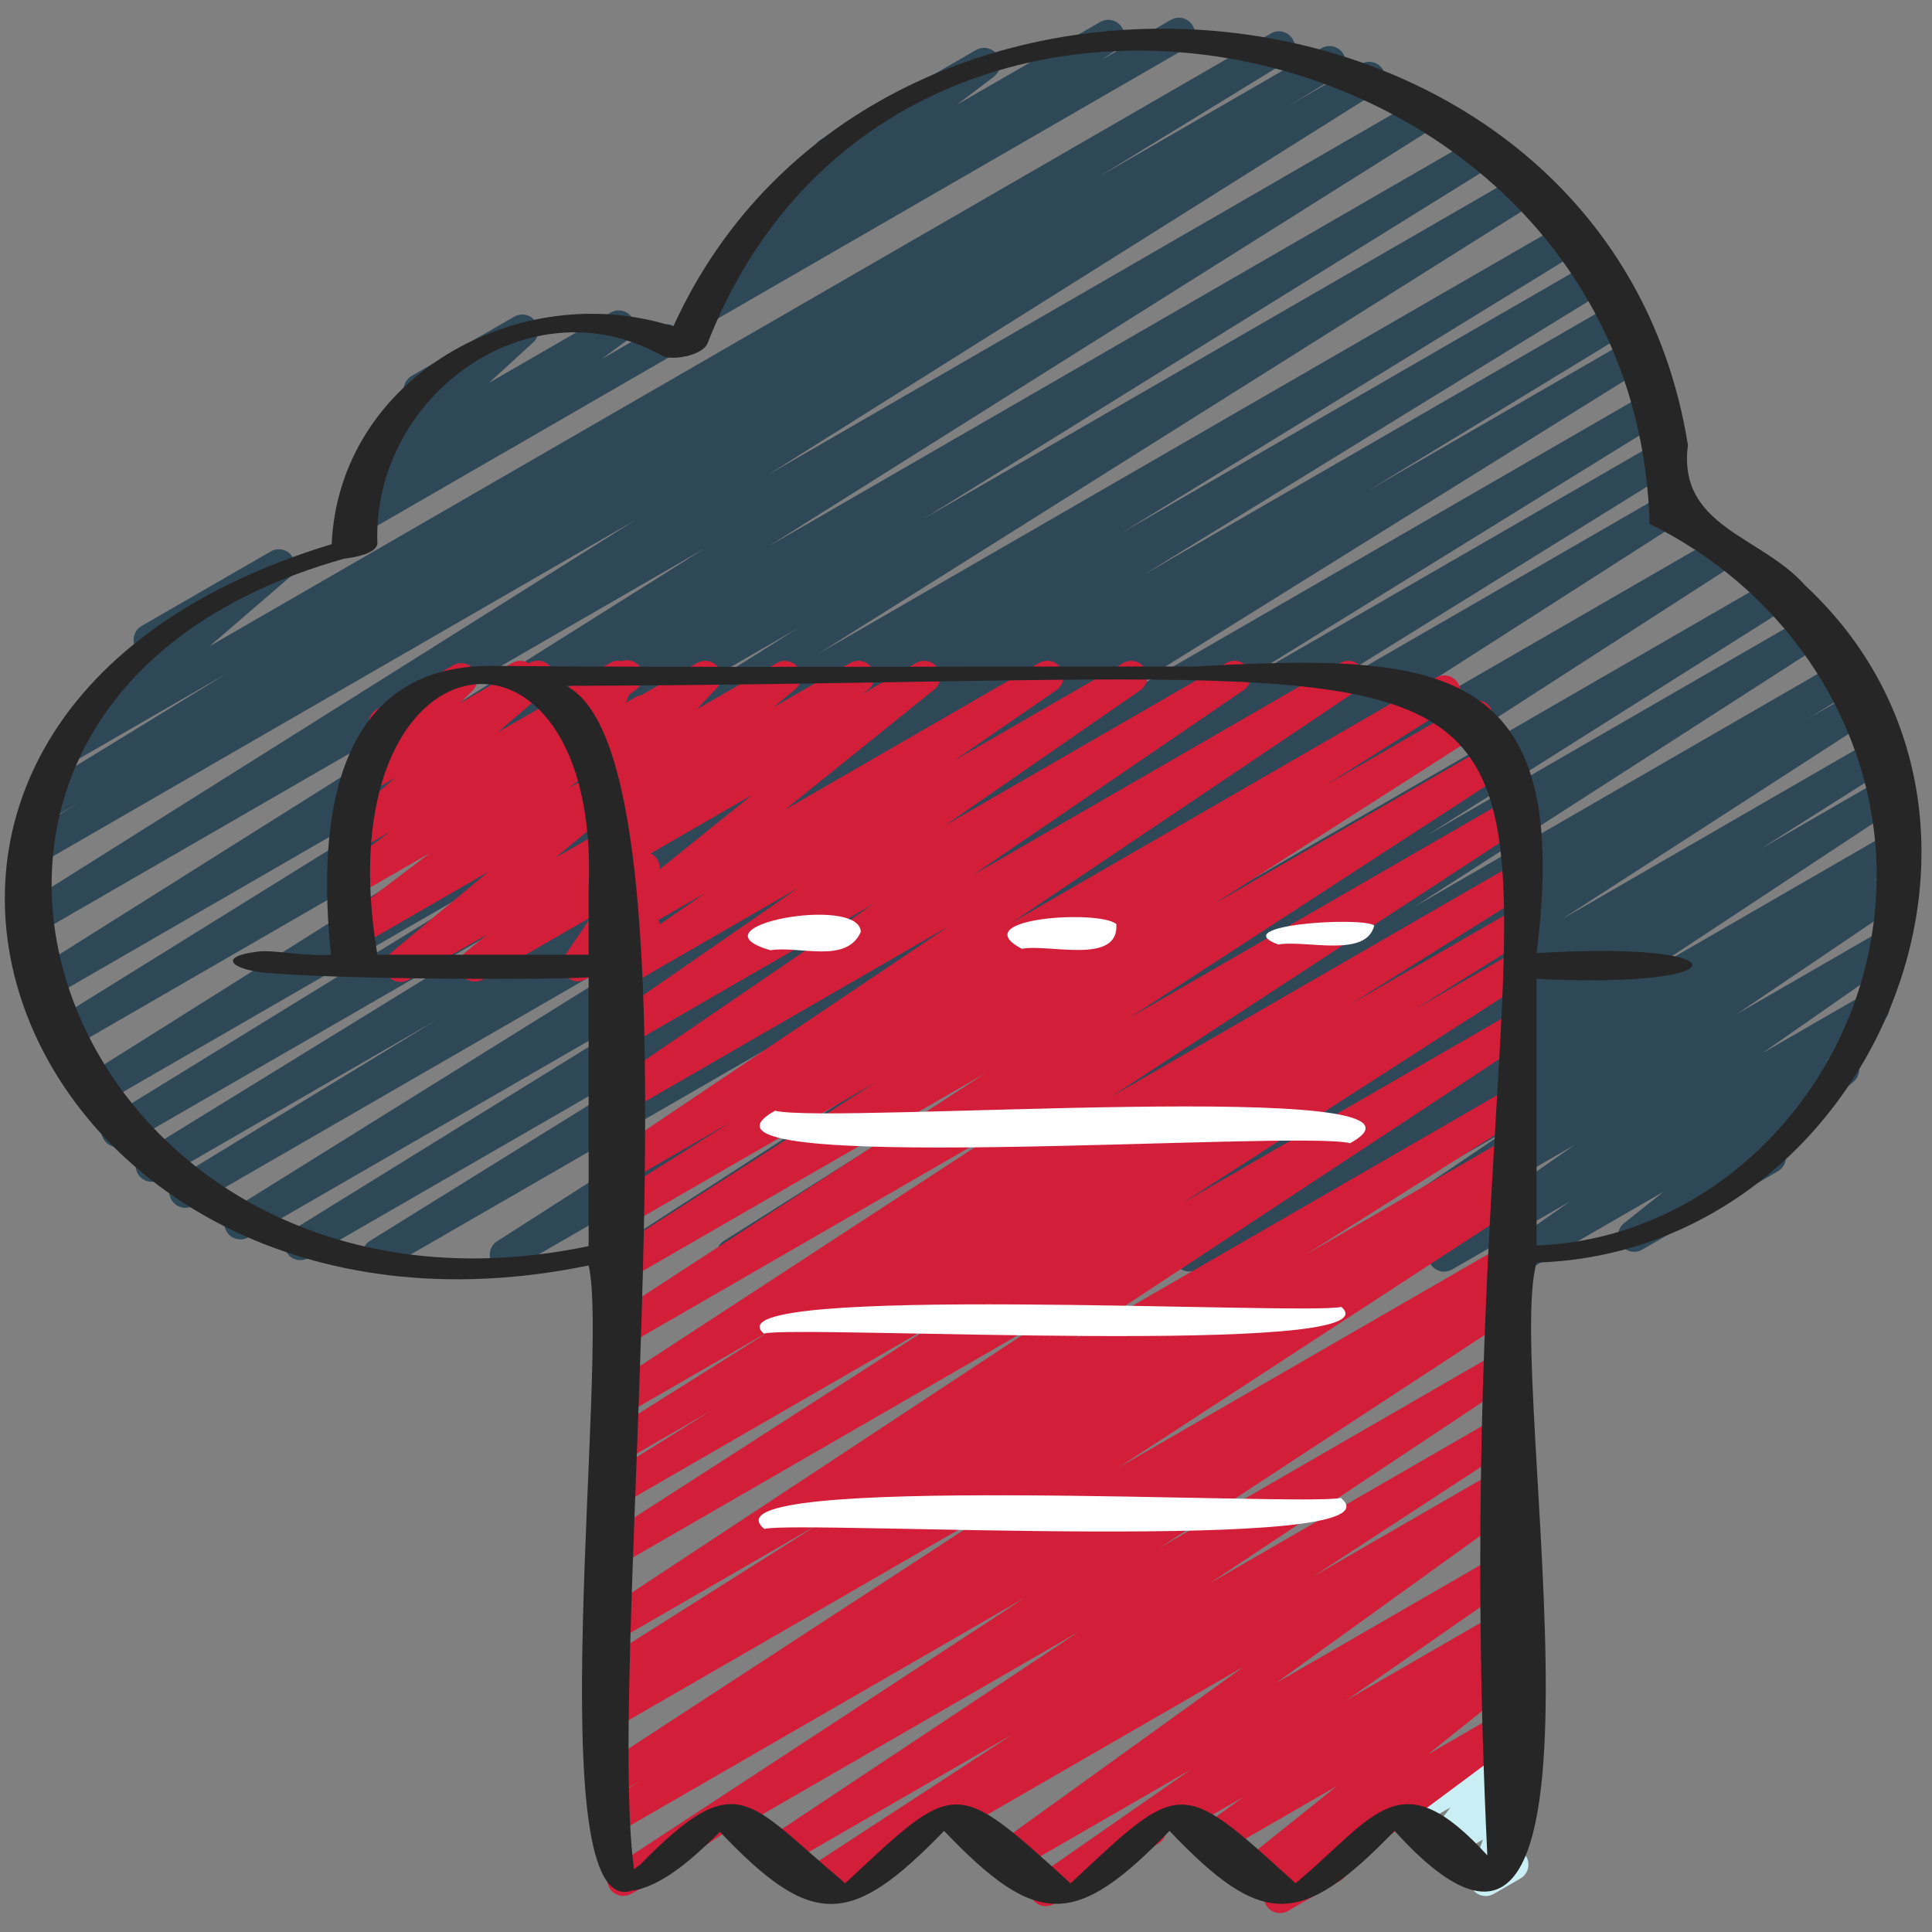 <svg width="300" height="300" viewBox="0 0 300 300" fill="none" xmlns="http://www.w3.org/2000/svg">
<rect x="0" y="0" width="300" height="300" fill="#808080" stroke="none"/>
<path d="M141.46 197.35C140.915 197.355 140.382 197.18 139.945 196.853C139.508 196.526 139.19 196.065 139.04 195.54C138.89 195.015 138.917 194.455 139.116 193.947C139.314 193.439 139.674 193.009 140.14 192.725L147.325 188.275L132.195 197.01C131.631 197.312 130.973 197.386 130.356 197.218C129.739 197.05 129.209 196.652 128.876 196.105C128.543 195.559 128.431 194.906 128.564 194.281C128.697 193.655 129.064 193.104 129.59 192.74L193.12 151.865L114.925 197.005C114.36 197.299 113.704 197.367 113.091 197.195C112.478 197.023 111.953 196.624 111.624 196.079C111.294 195.533 111.185 194.883 111.318 194.26C111.451 193.637 111.817 193.088 112.34 192.725L168.545 157.23L99.66 197C99.095 197.345 98.415 197.452 97.771 197.296C97.127 197.141 96.571 196.736 96.225 196.17C95.88 195.604 95.773 194.925 95.929 194.281C96.085 193.636 96.49 193.08 97.055 192.735L181.33 138.395L79.815 197C79.25 197.332 78.576 197.428 77.94 197.267C77.305 197.107 76.757 196.703 76.416 196.143C76.075 195.583 75.968 194.912 76.117 194.273C76.267 193.635 76.661 193.08 77.215 192.73L167.03 135.19L60.05 196.95C59.481 197.291 58.8 197.392 58.157 197.23C57.514 197.069 56.961 196.659 56.62 196.09C56.28 195.521 56.179 194.84 56.34 194.197C56.501 193.554 56.911 193.001 57.48 192.66L123.44 151.725L47.875 195.355C47.307 195.675 46.637 195.76 46.007 195.593C45.377 195.426 44.837 195.019 44.503 194.46C44.168 193.9 44.065 193.232 44.216 192.598C44.367 191.964 44.76 191.414 45.31 191.065L114.29 148.415L38.62 192.1C38.051 192.442 37.37 192.543 36.727 192.382C36.083 192.221 35.529 191.811 35.188 191.243C34.846 190.674 34.745 189.992 34.906 189.349C35.066 188.705 35.477 188.152 36.045 187.81L125.54 132.08L30.02 187.225C29.451 187.55 28.776 187.637 28.143 187.47C27.509 187.302 26.967 186.892 26.632 186.328C26.298 185.764 26.198 185.092 26.355 184.455C26.512 183.819 26.912 183.269 27.47 182.925L67.695 158.43L24.845 183.165C24.276 183.505 23.595 183.604 22.952 183.441C22.309 183.278 21.757 182.867 21.418 182.298C21.078 181.728 20.979 181.047 21.142 180.404C21.304 179.761 21.716 179.21 22.285 178.87L94 134.75L19.51 177.76C18.941 178.1 18.26 178.199 17.617 178.036C16.974 177.873 16.422 177.462 16.083 176.893C15.743 176.323 15.644 175.642 15.807 174.999C15.969 174.356 16.381 173.805 16.95 173.465L87.905 129.845L15.14 171.85C14.575 172.182 13.9 172.277 13.265 172.113C12.629 171.949 12.085 171.54 11.75 170.975C11.411 170.415 11.305 169.745 11.456 169.108C11.607 168.471 12.001 167.919 12.555 167.57L123.88 97.555L10.525 163.04C10.244 163.209 9.931 163.32 9.607 163.369C9.282 163.417 8.951 163.4 8.632 163.32C8.314 163.241 8.014 163.099 7.75 162.903C7.487 162.707 7.264 162.462 7.095 162.18C6.927 161.898 6.815 161.586 6.767 161.261C6.719 160.937 6.735 160.605 6.815 160.287C6.895 159.968 7.037 159.669 7.232 159.405C7.428 159.141 7.674 158.919 7.955 158.75L96.595 103.72L7.905 154.93C7.34 155.262 6.665 155.357 6.03 155.193C5.394 155.029 4.85 154.62 4.515 154.055C4.176 153.495 4.07 152.825 4.221 152.188C4.372 151.551 4.766 150.999 5.32 150.65L109.35 85.2L6.5 144.585C5.934 144.902 5.266 144.987 4.639 144.821C4.011 144.655 3.472 144.251 3.137 143.695C2.802 143.139 2.696 142.474 2.842 141.841C2.989 141.209 3.375 140.658 3.92 140.305L98.565 80.81L7.065 133.64C6.494 133.978 5.813 134.076 5.17 133.911C4.527 133.747 3.976 133.333 3.638 132.763C3.3 132.192 3.202 131.51 3.367 130.867C3.531 130.224 3.944 129.673 4.515 129.335L12.095 124.735L8.635 126.73C7.445 127.42 5.935 127.025 5.235 125.845C4.535 124.665 4.915 123.15 6.075 122.43L35.315 104.51L12.04 117.95C11.501 118.261 10.866 118.359 10.258 118.226C9.65 118.093 9.113 117.738 8.753 117.23C8.393 116.723 8.236 116.099 8.311 115.481C8.386 114.864 8.689 114.296 9.16 113.89L23.13 101.86C22.59 101.836 22.071 101.637 21.653 101.293C21.235 100.95 20.94 100.479 20.812 99.954C20.684 99.428 20.73 98.874 20.944 98.377C21.157 97.879 21.526 97.465 21.995 97.195L42.045 85.625C42.585 85.314 43.22 85.216 43.828 85.349C44.436 85.482 44.972 85.837 45.332 86.345C45.692 86.852 45.85 87.476 45.775 88.094C45.7 88.711 45.397 89.279 44.925 89.685L32.565 100.33L197.34 5.2C197.909 4.867 198.586 4.773 199.224 4.939C199.861 5.105 200.407 5.517 200.74 6.085C201.076 6.651 201.176 7.326 201.018 7.964C200.861 8.603 200.46 9.154 199.9 9.5L170.61 27.45L205.175 7.5C205.746 7.162 206.428 7.064 207.071 7.229C207.714 7.393 208.265 7.807 208.603 8.378C208.941 8.948 209.039 9.63 208.874 10.273C208.709 10.916 208.296 11.467 207.725 11.805L200.23 16.355L211.31 9.96C211.878 9.618 212.558 9.515 213.201 9.675C213.845 9.834 214.398 10.242 214.74 10.81C215.083 11.378 215.185 12.058 215.026 12.701C214.866 13.344 214.458 13.898 213.89 14.24L119.265 73.72L220.875 15.045C221.442 14.714 222.116 14.62 222.751 14.784C223.386 14.948 223.93 15.356 224.265 15.92C224.605 16.48 224.71 17.15 224.56 17.787C224.409 18.424 224.014 18.977 223.46 19.325L119.405 84.79L229.485 21.24C229.767 21.071 230.079 20.96 230.404 20.912C230.729 20.863 231.06 20.88 231.378 20.96C231.697 21.04 231.997 21.181 232.26 21.377C232.524 21.573 232.747 21.818 232.915 22.1C233.084 22.382 233.196 22.694 233.244 23.019C233.292 23.343 233.276 23.675 233.196 23.993C233.116 24.312 232.974 24.611 232.778 24.875C232.583 25.139 232.337 25.361 232.055 25.53L143.46 80.53L235.88 27.17C236.447 26.839 237.121 26.745 237.756 26.909C238.391 27.073 238.935 27.481 239.27 28.045C239.61 28.605 239.715 29.275 239.565 29.912C239.414 30.549 239.019 31.102 238.465 31.45L127.09 101.5L242.48 34.885C243.05 34.546 243.731 34.446 244.374 34.609C245.017 34.772 245.568 35.183 245.908 35.752C246.247 36.322 246.347 37.003 246.184 37.646C246.021 38.289 245.61 38.841 245.04 39.18L174.105 82.785L246.605 40.93C246.887 40.762 247.2 40.651 247.525 40.604C247.849 40.556 248.181 40.573 248.499 40.654C248.817 40.734 249.116 40.877 249.38 41.073C249.643 41.269 249.865 41.516 250.033 41.797C250.201 42.08 250.312 42.392 250.359 42.717C250.407 43.042 250.39 43.373 250.309 43.691C250.228 44.009 250.086 44.309 249.89 44.572C249.694 44.835 249.447 45.057 249.165 45.225L177.515 89.3L250.16 47.36C250.73 47.035 251.404 46.948 252.038 47.115C252.672 47.283 253.214 47.693 253.548 48.257C253.883 48.821 253.982 49.493 253.826 50.13C253.669 50.767 253.268 51.316 252.71 51.66L212.475 76.165L252.69 52.945C253.259 52.604 253.94 52.502 254.584 52.663C255.228 52.824 255.781 53.234 256.123 53.803C256.464 54.371 256.566 55.053 256.405 55.696C256.244 56.34 255.834 56.894 255.265 57.235L165.745 112.98L255.475 61.18C256.043 60.86 256.714 60.775 257.344 60.942C257.974 61.109 258.514 61.516 258.848 62.075C259.183 62.635 259.285 63.303 259.135 63.937C258.984 64.571 258.591 65.121 258.04 65.47L189.09 108.1L257.225 68.765C257.794 68.424 258.475 68.323 259.118 68.485C259.762 68.646 260.315 69.056 260.655 69.625C260.996 70.194 261.097 70.875 260.936 71.518C260.774 72.161 260.364 72.714 259.795 73.055L193.775 114.02L258.275 76.785C258.841 76.454 259.514 76.358 260.15 76.518C260.786 76.678 261.334 77.082 261.675 77.642C262.016 78.202 262.123 78.874 261.974 79.512C261.824 80.15 261.43 80.705 260.875 81.055L171.05 138.605L267.01 83.205C267.575 82.884 268.243 82.795 268.872 82.957C269.501 83.119 270.042 83.52 270.381 84.075C270.719 84.629 270.829 85.294 270.686 85.927C270.543 86.561 270.159 87.115 269.615 87.47L185.37 141.79L275.295 89.87C275.576 89.7 275.888 89.588 276.213 89.538C276.537 89.489 276.868 89.504 277.187 89.583C277.506 89.662 277.806 89.802 278.07 89.997C278.335 90.192 278.558 90.436 278.728 90.718C278.898 90.999 279.01 91.31 279.06 91.635C279.109 91.96 279.094 92.291 279.015 92.609C278.936 92.928 278.796 93.228 278.601 93.493C278.406 93.757 278.161 93.98 277.88 94.15L221.65 129.66L280.55 95.655C281.115 95.353 281.773 95.279 282.39 95.447C283.007 95.616 283.537 96.013 283.87 96.56C284.203 97.106 284.314 97.759 284.182 98.384C284.049 99.01 283.682 99.561 283.155 99.925L219.635 140.795L285.46 102.79C286.029 102.449 286.71 102.348 287.353 102.51C287.997 102.671 288.55 103.081 288.89 103.65C289.231 104.219 289.332 104.9 289.171 105.543C289.009 106.186 288.599 106.739 288.03 107.08L280.77 111.57L287.945 107.435C288.511 107.089 289.191 106.982 289.835 107.137C290.48 107.292 291.037 107.697 291.383 108.263C291.729 108.828 291.836 109.508 291.681 110.153C291.526 110.797 291.121 111.354 290.555 111.7L242.455 142.78L290.835 114.85C291.402 114.521 292.074 114.428 292.709 114.591C293.343 114.754 293.887 115.159 294.225 115.72C294.563 116.281 294.668 116.951 294.518 117.588C294.369 118.225 293.977 118.778 293.425 119.13L273.36 131.835L292.38 120.86C292.943 120.534 293.611 120.44 294.242 120.598C294.873 120.756 295.418 121.154 295.76 121.707C296.103 122.261 296.216 122.925 296.076 123.561C295.936 124.196 295.554 124.752 295.01 125.11L255.81 150.99L293.49 129.235C294.056 128.904 294.73 128.808 295.365 128.968C296.001 129.128 296.549 129.532 296.89 130.092C297.231 130.652 297.338 131.324 297.189 131.962C297.039 132.6 296.645 133.155 296.09 133.505L290.715 136.94L293.545 135.31C294.106 134.991 294.768 134.9 295.394 135.058C296.02 135.216 296.56 135.609 296.903 136.156C297.245 136.703 297.362 137.361 297.231 137.993C297.099 138.624 296.728 139.181 296.195 139.545L269.66 157.485L292.52 144.285C293.079 143.93 293.757 143.811 294.403 143.955C295.05 144.099 295.612 144.494 295.968 145.053C296.323 145.611 296.442 146.289 296.298 146.935C296.154 147.582 295.759 148.145 295.2 148.5L273.63 163.555L289.64 154.31C290.198 153.984 290.86 153.887 291.488 154.039C292.116 154.19 292.66 154.579 293.008 155.123C293.356 155.667 293.479 156.324 293.353 156.958C293.227 157.591 292.86 158.151 292.33 158.52L283.44 164.775L284.955 163.9C285.502 163.589 286.145 163.494 286.757 163.636C287.37 163.778 287.907 164.145 288.26 164.665C288.614 165.184 288.759 165.818 288.667 166.44C288.574 167.062 288.25 167.626 287.76 168.02L275.88 177.47C276.294 177.664 276.646 177.967 276.899 178.348C277.152 178.728 277.295 179.17 277.313 179.627C277.331 180.083 277.223 180.536 277.001 180.935C276.78 181.334 276.452 181.664 276.055 181.89L254.985 194.055C254.439 194.366 253.796 194.461 253.183 194.319C252.571 194.177 252.034 193.81 251.68 193.29C251.327 192.771 251.182 192.137 251.274 191.515C251.367 190.893 251.69 190.329 252.18 189.935L258.325 185.045L237.585 197.02C237.028 197.346 236.366 197.443 235.738 197.292C235.11 197.14 234.565 196.752 234.218 196.207C233.87 195.663 233.746 195.006 233.873 194.372C233.999 193.739 234.366 193.179 234.895 192.81L243.76 186.575L225.59 197.065C225.314 197.241 225.005 197.361 224.682 197.417C224.359 197.474 224.028 197.467 223.708 197.395C223.388 197.324 223.085 197.19 222.816 197.002C222.548 196.814 222.319 196.574 222.143 196.298C221.967 196.021 221.847 195.712 221.79 195.389C221.734 195.066 221.741 194.735 221.813 194.415C221.884 194.095 222.018 193.792 222.206 193.523C222.394 193.255 222.634 193.026 222.91 192.85L244.515 177.775L211.095 197.06C210.535 197.38 209.872 197.47 209.247 197.312C208.621 197.155 208.08 196.761 207.738 196.214C207.396 195.667 207.278 195.009 207.41 194.377C207.542 193.746 207.913 193.19 208.445 192.825L234.95 174.91L196.58 197.06C196.017 197.355 195.362 197.424 194.749 197.253C194.136 197.083 193.611 196.686 193.281 196.143C192.95 195.599 192.838 194.951 192.968 194.328C193.098 193.705 193.46 193.156 193.98 192.79L199.395 189.33L186.005 197.06C185.442 197.409 184.763 197.519 184.118 197.367C183.472 197.216 182.914 196.814 182.565 196.25C182.217 195.686 182.106 195.007 182.258 194.362C182.41 193.717 182.812 193.159 183.375 192.81L222.565 166.94L170.39 197.055C169.825 197.386 169.151 197.481 168.516 197.318C167.881 197.155 167.336 196.748 167 196.185C166.663 195.624 166.558 194.954 166.707 194.317C166.857 193.68 167.249 193.127 167.8 192.775L187.845 180.08L158.445 197.055C158.165 197.226 157.854 197.341 157.53 197.392C157.206 197.443 156.874 197.43 156.555 197.353C156.236 197.276 155.935 197.137 155.67 196.944C155.404 196.751 155.179 196.508 155.008 196.228C154.836 195.947 154.722 195.636 154.671 195.312C154.62 194.988 154.633 194.657 154.71 194.337C154.787 194.018 154.925 193.717 155.119 193.452C155.312 193.186 155.555 192.961 155.835 192.79L203.955 161.7L142.715 197.05C142.336 197.271 141.904 197.386 141.465 197.385L141.46 197.35Z" fill="#2F4858"/>
<path d="M55.465 83.055C54.937 83.056 54.422 82.891 53.994 82.581C53.566 82.272 53.246 81.835 53.082 81.333C52.918 80.831 52.917 80.29 53.079 79.787C53.241 79.285 53.558 78.846 53.985 78.535L58.225 75.42C57.682 75.655 57.074 75.691 56.507 75.519C55.941 75.348 55.453 74.981 55.132 74.485C54.81 73.988 54.676 73.394 54.751 72.807C54.827 72.22 55.108 71.679 55.545 71.28L64.655 62.96C64.16 62.856 63.708 62.604 63.359 62.237C63.011 61.87 62.782 61.405 62.705 60.905C62.627 60.405 62.704 59.893 62.924 59.437C63.145 58.981 63.499 58.604 63.94 58.355L79.855 49.17C80.389 48.864 81.016 48.765 81.618 48.893C82.22 49.02 82.754 49.365 83.117 49.862C83.48 50.358 83.648 50.971 83.588 51.583C83.527 52.196 83.243 52.764 82.79 53.18L75.93 59.445L94.815 48.54C95.369 48.22 96.024 48.125 96.646 48.273C97.268 48.421 97.809 48.802 98.159 49.338C98.508 49.873 98.64 50.522 98.525 51.151C98.411 51.78 98.061 52.342 97.545 52.72L93.425 55.75L102.21 50.675C102.494 50.51 102.808 50.402 103.134 50.358C103.46 50.315 103.791 50.336 104.108 50.421C104.426 50.506 104.723 50.653 104.983 50.854C105.244 51.055 105.462 51.305 105.625 51.59C105.791 51.874 105.898 52.188 105.942 52.514C105.985 52.839 105.964 53.171 105.879 53.488C105.794 53.806 105.647 54.103 105.446 54.363C105.246 54.624 104.995 54.842 104.71 55.005L56.715 82.715C56.336 82.936 55.904 83.057 55.465 83.055ZM109.405 50.27C108.869 50.27 108.348 50.098 107.917 49.779C107.486 49.461 107.169 49.012 107.013 48.499C106.857 47.987 106.869 47.438 107.049 46.933C107.228 46.428 107.565 45.994 108.01 45.695L115.1 40.925C114.587 40.9 114.094 40.718 113.688 40.404C113.281 40.09 112.981 39.659 112.827 39.169C112.674 38.679 112.674 38.154 112.828 37.664C112.983 37.174 113.283 36.743 113.69 36.43L127.5 25.965C127.119 25.746 126.803 25.43 126.584 25.05C126.365 24.669 126.25 24.237 126.252 23.798C126.253 23.359 126.371 22.928 126.593 22.549C126.815 22.17 127.133 21.856 127.515 21.64L151.565 7.76C152.115 7.447 152.764 7.354 153.38 7.501C153.996 7.647 154.534 8.022 154.884 8.549C155.235 9.077 155.372 9.718 155.268 10.342C155.164 10.967 154.827 11.529 154.325 11.915L148.62 16.235L170.83 3.415C171.392 3.09 172.058 2.995 172.687 3.152C173.317 3.309 173.861 3.704 174.205 4.255C174.548 4.805 174.664 5.468 174.528 6.103C174.392 6.737 174.014 7.294 173.475 7.655L170.985 9.33L181.805 3.085C182.089 2.92 182.403 2.812 182.729 2.768C183.055 2.725 183.386 2.746 183.703 2.831C184.021 2.916 184.318 3.063 184.578 3.264C184.839 3.465 185.057 3.715 185.22 4C185.386 4.284 185.493 4.598 185.537 4.924C185.58 5.249 185.559 5.581 185.474 5.898C185.389 6.216 185.242 6.513 185.041 6.773C184.841 7.034 184.59 7.252 184.305 7.415L110.66 49.935C110.281 50.156 109.844 50.271 109.405 50.27Z" fill="#2F4858"/>
<path d="M62.19 152.475C61.676 152.476 61.173 152.318 60.751 152.023C60.33 151.727 60.01 151.309 59.834 150.825C59.66 150.341 59.638 149.815 59.773 149.318C59.909 148.821 60.194 148.378 60.59 148.05L75.835 135.365L56.4 146.58C55.849 146.947 55.175 147.079 54.526 146.949C53.878 146.819 53.307 146.436 52.94 145.885C52.574 145.334 52.441 144.66 52.571 144.011C52.702 143.362 53.084 142.792 53.635 142.425L66.8 132.43L56.4 138.43C55.848 138.744 55.197 138.836 54.58 138.687C53.962 138.539 53.424 138.16 53.075 137.63C52.727 137.099 52.593 136.455 52.702 135.829C52.81 135.203 53.153 134.642 53.66 134.26L60.615 129.11L56.4 131.54C55.861 131.852 55.224 131.951 54.615 131.817C54.006 131.684 53.469 131.328 53.109 130.819C52.749 130.31 52.592 129.685 52.669 129.066C52.746 128.448 53.052 127.88 53.525 127.475L61.37 120.755L56.78 123.4C56.253 123.7 55.635 123.798 55.041 123.677C54.447 123.555 53.918 123.221 53.551 122.738C53.185 122.255 53.007 121.655 53.05 121.05C53.093 120.445 53.354 119.876 53.785 119.45L58.725 114.605C58.301 114.421 57.936 114.121 57.672 113.741C57.409 113.361 57.256 112.915 57.231 112.453C57.207 111.991 57.312 111.531 57.534 111.125C57.757 110.719 58.088 110.383 58.49 110.155L70.37 103.3C70.897 103 71.516 102.902 72.11 103.023C72.704 103.145 73.233 103.479 73.6 103.962C73.966 104.445 74.144 105.045 74.101 105.65C74.058 106.255 73.797 106.824 73.365 107.25L71.375 109.205L82.26 102.925C82.8 102.613 83.437 102.514 84.046 102.648C84.655 102.781 85.192 103.137 85.552 103.646C85.912 104.155 86.069 104.78 85.992 105.399C85.915 106.017 85.609 106.585 85.135 106.99L77.305 113.7L96.105 102.845C96.658 102.531 97.309 102.439 97.926 102.588C98.544 102.736 99.082 103.115 99.43 103.645C99.779 104.176 99.913 104.82 99.804 105.446C99.695 106.072 99.353 106.633 98.845 107.015L91.87 112.18L98.625 108.285C99.176 107.965 99.828 107.867 100.449 108.011C101.069 108.155 101.611 108.531 101.964 109.061C102.317 109.591 102.454 110.236 102.347 110.864C102.241 111.492 101.898 112.056 101.39 112.44L88.215 122.445L98.655 116.42C99.775 115.76 101.215 116.09 101.955 117.15C102.695 118.21 102.5 119.67 101.505 120.505L86.255 133.19L98.68 126.02C99.222 125.714 99.859 125.62 100.466 125.759C101.073 125.897 101.607 126.257 101.963 126.767C102.318 127.278 102.471 127.904 102.39 128.521C102.309 129.138 102.001 129.703 101.525 130.105L98.04 132.995L98.705 132.615C99.195 132.333 99.766 132.225 100.325 132.309C100.884 132.393 101.398 132.664 101.783 133.078C102.168 133.491 102.402 134.023 102.446 134.586C102.49 135.15 102.342 135.712 102.025 136.18L97.9 142.265L98.735 141.785C99.019 141.619 99.333 141.511 99.659 141.467C99.985 141.423 100.316 141.444 100.634 141.529C100.952 141.614 101.249 141.762 101.51 141.963C101.77 142.164 101.988 142.414 102.15 142.7C102.316 142.984 102.424 143.298 102.467 143.624C102.511 143.949 102.489 144.281 102.404 144.598C102.319 144.916 102.172 145.213 101.971 145.473C101.771 145.734 101.521 145.952 101.235 146.115L90.97 152.04C90.481 152.322 89.91 152.43 89.351 152.346C88.792 152.262 88.278 151.991 87.893 151.578C87.508 151.164 87.274 150.632 87.23 150.069C87.186 149.505 87.334 148.943 87.65 148.475L91.775 142.39L74.965 152.09C74.424 152.396 73.787 152.49 73.18 152.351C72.573 152.213 72.039 151.853 71.683 151.343C71.328 150.832 71.175 150.207 71.256 149.589C71.337 148.972 71.645 148.407 72.12 148.005L75.6 145.12L63.445 152.13C63.066 152.351 62.635 152.467 62.195 152.465L62.19 152.475Z" fill="#D21E39"/>
<path d="M230.705 294.415C230.305 294.417 229.91 294.322 229.554 294.139C229.198 293.956 228.892 293.69 228.661 293.363C228.43 293.036 228.281 292.658 228.227 292.262C228.173 291.865 228.215 291.462 228.35 291.085L230.26 285.655L225.245 288.55C224.744 288.839 224.159 288.946 223.588 288.852C223.018 288.758 222.497 288.469 222.116 288.034C221.734 287.6 221.515 287.047 221.496 286.469C221.477 285.891 221.658 285.324 222.01 284.865L225.24 280.64L219.67 283.855C219.386 284.019 219.072 284.126 218.746 284.169C218.421 284.211 218.09 284.19 217.773 284.105C217.456 284.02 217.158 283.873 216.898 283.673C216.638 283.474 216.419 283.224 216.255 282.94C216.091 282.656 215.984 282.342 215.941 282.016C215.898 281.691 215.92 281.36 216.005 281.043C216.09 280.726 216.237 280.429 216.436 280.168C216.636 279.908 216.886 279.689 217.17 279.525L233.605 270.04C234.106 269.751 234.691 269.644 235.262 269.738C235.832 269.832 236.352 270.121 236.734 270.556C237.115 270.99 237.334 271.543 237.354 272.121C237.373 272.699 237.191 273.266 236.84 273.725L233.61 277.945C234.052 277.692 234.562 277.58 235.07 277.624C235.578 277.669 236.06 277.868 236.452 278.194C236.844 278.521 237.127 278.959 237.262 279.451C237.397 279.943 237.379 280.464 237.21 280.945L235.06 287.055C235.591 287.101 236.093 287.316 236.493 287.668C236.893 288.02 237.169 288.492 237.281 289.013C237.393 289.534 237.334 290.077 237.115 290.563C236.895 291.048 236.525 291.45 236.06 291.71L231.95 294.085C231.57 294.305 231.139 294.42 230.7 294.42L230.705 294.415Z" fill="#C9EFF4"/>
<path d="M198.76 297.06C198.233 297.061 197.72 296.895 197.293 296.587C196.866 296.279 196.548 295.844 196.383 295.344C196.217 294.844 196.214 294.305 196.374 293.803C196.533 293.302 196.847 292.863 197.27 292.55L198.68 291.5L195.715 293.21C195.169 293.52 194.527 293.613 193.916 293.472C193.305 293.33 192.77 292.964 192.416 292.446C192.062 291.928 191.916 291.296 192.007 290.675C192.097 290.054 192.418 289.49 192.905 289.095L207.605 277.325L189.39 287.84C188.835 288.151 188.183 288.239 187.566 288.086C186.949 287.933 186.413 287.551 186.068 287.017C185.723 286.483 185.594 285.838 185.708 285.212C185.821 284.587 186.169 284.028 186.68 283.65L193.135 278.995L184.705 283.86C184.421 284.025 184.107 284.133 183.781 284.177C183.455 284.22 183.124 284.199 182.807 284.114C182.489 284.029 182.192 283.882 181.931 283.681C181.671 283.48 181.453 283.23 181.29 282.945C181.124 282.661 181.017 282.347 180.973 282.021C180.93 281.696 180.951 281.364 181.036 281.047C181.121 280.729 181.268 280.432 181.469 280.172C181.669 279.911 181.919 279.693 182.205 279.53L233.595 249.86C234.149 249.536 234.807 249.44 235.431 249.59C236.056 249.74 236.598 250.125 236.945 250.665C237.294 251.203 237.422 251.855 237.303 252.486C237.184 253.116 236.826 253.676 236.305 254.05L229.835 258.715L233.595 256.545C234.14 256.235 234.782 256.142 235.393 256.283C236.004 256.425 236.54 256.791 236.894 257.309C237.248 257.827 237.394 258.459 237.303 259.08C237.212 259.701 236.892 260.265 236.405 260.66L221.715 272.425L233.595 265.57C234.147 265.256 234.798 265.164 235.416 265.313C236.033 265.461 236.571 265.84 236.92 266.37C237.268 266.901 237.402 267.545 237.294 268.171C237.185 268.797 236.842 269.358 236.335 269.74L209.36 289.79C209.376 290.243 209.268 290.692 209.047 291.089C208.827 291.485 208.503 291.814 208.11 292.04L200 296.725C199.621 296.946 199.189 297.062 198.75 297.06H198.76Z" fill="#D21E39"/>
<path d="M162.396 295.995C161.864 295.995 161.346 295.825 160.917 295.51C160.488 295.195 160.171 294.752 160.012 294.245C159.852 293.737 159.859 293.192 160.03 292.689C160.202 292.185 160.529 291.749 160.966 291.445L184.951 274.745L157.596 290.535C157.04 290.894 156.364 291.018 155.717 290.88C155.07 290.741 154.505 290.351 154.146 289.795C153.786 289.239 153.662 288.564 153.801 287.917C153.94 287.27 154.33 286.704 154.886 286.345L193.126 258.79L149.711 283.855C149.427 284.02 149.113 284.128 148.787 284.172C148.461 284.215 148.13 284.194 147.813 284.109C147.495 284.024 147.198 283.877 146.937 283.676C146.677 283.475 146.459 283.225 146.296 282.94C146.13 282.656 146.023 282.342 145.979 282.016C145.935 281.691 145.957 281.359 146.042 281.042C146.127 280.724 146.274 280.427 146.475 280.167C146.675 279.906 146.925 279.688 147.211 279.525L233.591 229.65C234.146 229.291 234.822 229.167 235.469 229.305C236.116 229.444 236.681 229.834 237.041 230.39C237.4 230.946 237.524 231.621 237.385 232.268C237.246 232.915 236.856 233.481 236.301 233.84L198.071 261.385L233.591 240.875C234.149 240.555 234.809 240.462 235.433 240.616C236.058 240.77 236.599 241.159 236.945 241.702C237.29 242.245 237.413 242.9 237.287 243.531C237.161 244.162 236.797 244.721 236.271 245.09L181.021 283.555C181.271 284.605 180.821 285.735 179.841 286.295L163.641 295.65C163.261 295.871 162.83 295.987 162.391 295.985L162.396 295.995Z" fill="#D21E39"/>
<path d="M126.251 295.03C125.711 295.031 125.186 294.858 124.753 294.536C124.32 294.214 124.003 293.761 123.849 293.244C123.695 292.727 123.712 292.175 123.898 291.668C124.084 291.162 124.429 290.729 124.881 290.435L157.236 269.31L121.731 289.805C121.169 290.125 120.505 290.214 119.878 290.055C119.252 289.895 118.711 289.5 118.371 288.95C118.03 288.401 117.915 287.741 118.05 287.109C118.185 286.477 118.56 285.922 119.096 285.56L167.486 253.385L114.711 283.855C114.427 284.02 114.113 284.128 113.787 284.172C113.461 284.215 113.13 284.194 112.813 284.109C112.495 284.024 112.198 283.877 111.937 283.676C111.677 283.475 111.459 283.225 111.296 282.94C111.13 282.656 111.023 282.342 110.979 282.016C110.935 281.691 110.957 281.359 111.042 281.042C111.127 280.724 111.274 280.427 111.475 280.167C111.675 279.906 111.925 279.688 112.211 279.525L233.591 209.44C234.153 209.12 234.816 209.031 235.443 209.19C236.069 209.35 236.61 209.745 236.951 210.295C237.292 210.844 237.407 211.504 237.271 212.136C237.136 212.768 236.761 213.323 236.226 213.685L187.826 245.865L233.591 219.445C234.154 219.143 234.81 219.068 235.427 219.234C236.044 219.401 236.573 219.796 236.908 220.34C237.243 220.884 237.357 221.536 237.227 222.161C237.097 222.787 236.734 223.339 236.211 223.705L203.896 244.805L233.591 227.66C233.874 227.493 234.188 227.384 234.514 227.34C234.84 227.296 235.172 227.317 235.49 227.402C235.808 227.487 236.105 227.635 236.366 227.836C236.626 228.038 236.843 228.289 237.006 228.575C237.171 228.859 237.279 229.173 237.322 229.499C237.366 229.824 237.344 230.156 237.259 230.473C237.174 230.791 237.027 231.088 236.827 231.348C236.626 231.609 236.376 231.827 236.091 231.99L127.491 294.695C127.111 294.916 126.68 295.031 126.241 295.03H126.251Z" fill="#D21E39"/>
<path d="M96.8 294.405C96.262 294.406 95.737 294.233 95.305 293.911C94.873 293.59 94.556 293.138 94.402 292.622C94.247 292.107 94.264 291.555 94.448 291.049C94.632 290.543 94.975 290.11 95.425 289.815L159.105 248.11L96.395 284.31C95.826 284.651 95.145 284.752 94.502 284.59C93.859 284.429 93.306 284.019 92.965 283.45C92.624 282.881 92.523 282.2 92.685 281.557C92.846 280.914 93.256 280.361 93.825 280.02L99.7 276.375L96.395 278.28C95.832 278.582 95.175 278.657 94.559 278.491C93.942 278.324 93.412 277.929 93.078 277.385C92.743 276.841 92.629 276.189 92.758 275.564C92.888 274.939 93.252 274.386 93.775 274.02L156.415 233.165L96.39 267.82C95.822 268.14 95.152 268.225 94.522 268.058C93.891 267.891 93.352 267.484 93.017 266.925C92.683 266.365 92.58 265.697 92.731 265.063C92.882 264.429 93.274 263.879 93.825 263.53L95.98 262.19C95.402 262.387 94.772 262.366 94.209 262.131C93.646 261.896 93.187 261.464 92.92 260.915C92.653 260.366 92.596 259.738 92.759 259.15C92.921 258.562 93.294 258.053 93.805 257.72L127.18 236.635L96.39 254.415C95.827 254.741 95.159 254.835 94.528 254.677C93.897 254.519 93.353 254.121 93.01 253.568C92.668 253.015 92.555 252.35 92.695 251.714C92.835 251.079 93.217 250.523 93.76 250.165L163.23 204.35L96.39 242.94C95.826 243.242 95.168 243.316 94.55 243.148C93.933 242.98 93.404 242.582 93.071 242.035C92.737 241.489 92.626 240.836 92.759 240.211C92.891 239.585 93.259 239.034 93.785 238.67L146.18 204.955L96.385 233.705C95.817 234.032 95.144 234.124 94.51 233.959C93.875 233.795 93.331 233.389 92.993 232.827C92.656 232.265 92.552 231.594 92.705 230.957C92.858 230.319 93.254 229.768 93.81 229.42L110.455 219.025L96.385 227.15C95.817 227.492 95.136 227.595 94.492 227.435C93.848 227.275 93.295 226.866 92.953 226.298C92.61 225.729 92.508 225.048 92.668 224.405C92.828 223.761 93.237 223.207 93.805 222.865L120.09 206.35L96.385 220.035C96.105 220.207 95.794 220.322 95.47 220.374C95.146 220.426 94.815 220.414 94.495 220.337C94.176 220.261 93.874 220.123 93.608 219.93C93.342 219.738 93.117 219.495 92.945 219.215C92.773 218.935 92.658 218.624 92.606 218.3C92.554 217.976 92.566 217.645 92.642 217.325C92.719 217.006 92.857 216.704 93.05 216.438C93.242 216.172 93.485 215.947 93.765 215.775L157.4 174.215L96.385 209.44C95.821 209.768 95.15 209.863 94.517 209.703C93.885 209.544 93.339 209.143 92.998 208.587C92.656 208.03 92.546 207.363 92.69 206.726C92.834 206.09 93.222 205.535 93.77 205.18L153.04 166.625L96.385 199.335C95.819 199.667 95.146 199.763 94.51 199.602C93.874 199.442 93.327 199.038 92.986 198.478C92.645 197.918 92.537 197.247 92.687 196.608C92.836 195.97 93.231 195.415 93.785 195.065L135.985 168.05L96.38 190.915C95.815 191.209 95.159 191.277 94.546 191.105C93.932 190.933 93.408 190.534 93.078 189.989C92.749 189.443 92.64 188.793 92.773 188.17C92.906 187.547 93.272 186.998 93.795 186.635L113.43 174.26L96.38 184.105C95.819 184.43 95.152 184.525 94.523 184.368C93.893 184.211 93.349 183.816 93.005 183.265C92.662 182.715 92.546 182.052 92.682 181.417C92.818 180.783 93.196 180.226 93.735 179.865L147.38 143.785L96.38 173.23C95.82 173.555 95.155 173.65 94.526 173.495C93.898 173.34 93.353 172.947 93.009 172.399C92.664 171.85 92.545 171.19 92.678 170.556C92.811 169.922 93.184 169.364 93.72 169L135.725 140.31L96.38 163.025C95.82 163.379 95.143 163.496 94.497 163.351C93.851 163.206 93.289 162.81 92.935 162.25C92.581 161.69 92.464 161.013 92.609 160.367C92.754 159.721 93.15 159.159 93.71 158.805L124.02 137.825L96.38 153.78C95.821 154.107 95.157 154.203 94.529 154.048C93.9 153.893 93.357 153.499 93.015 152.95C92.67 152.403 92.55 151.744 92.681 151.112C92.811 150.479 93.182 149.921 93.715 149.555L109.565 138.63L96.38 146.24C96.11 146.425 95.806 146.555 95.486 146.622C95.166 146.69 94.836 146.694 94.515 146.633C94.193 146.573 93.887 146.45 93.612 146.272C93.338 146.093 93.102 145.862 92.918 145.593C92.733 145.323 92.603 145.019 92.535 144.699C92.468 144.379 92.464 144.049 92.524 143.727C92.584 143.406 92.707 143.099 92.886 142.825C93.064 142.551 93.295 142.315 93.565 142.13L116.785 123.43L96.385 135.205C95.831 135.525 95.176 135.62 94.554 135.472C93.932 135.324 93.391 134.943 93.041 134.407C92.692 133.872 92.56 133.223 92.674 132.594C92.789 131.965 93.14 131.403 93.655 131.025L95.635 129.58C95.088 129.691 94.521 129.615 94.022 129.366C93.523 129.117 93.122 128.708 92.882 128.204C92.643 127.701 92.578 127.131 92.699 126.587C92.82 126.043 93.12 125.555 93.55 125.2L96.95 122.395L95.92 122.99C95.401 123.287 94.792 123.388 94.205 123.275C93.617 123.162 93.09 122.842 92.719 122.373C92.347 121.904 92.156 121.317 92.18 120.72C92.204 120.122 92.442 119.552 92.85 119.115L95.965 115.81L93.71 117.11C93.267 117.364 92.757 117.477 92.248 117.432C91.739 117.387 91.256 117.188 90.864 116.861C90.472 116.533 90.189 116.094 90.054 115.601C89.92 115.109 89.939 114.586 90.11 114.105L91.33 110.675L89.33 111.83C88.938 112.058 88.49 112.175 88.036 112.167C87.582 112.159 87.139 112.027 86.755 111.785L80.6 107.94C80.02 108.049 79.42 107.949 78.906 107.659C78.393 107.368 77.998 106.906 77.792 106.353C77.585 105.8 77.581 105.192 77.779 104.637C77.977 104.081 78.365 103.613 78.875 103.315L79.54 102.935C79.933 102.711 80.379 102.597 80.832 102.606C81.284 102.615 81.726 102.746 82.11 102.985L88.135 106.75L94.73 102.94C95.172 102.68 95.685 102.562 96.196 102.604C96.708 102.646 97.194 102.845 97.588 103.174C97.983 103.503 98.265 103.946 98.398 104.442C98.531 104.938 98.507 105.463 98.33 105.945L97.11 109.375L108.25 102.945C108.769 102.648 109.378 102.547 109.965 102.66C110.553 102.773 111.08 103.093 111.451 103.562C111.823 104.031 112.014 104.618 111.99 105.216C111.966 105.813 111.728 106.383 111.32 106.82L108.2 110.13L120.655 102.94C121.197 102.637 121.833 102.547 122.438 102.688C123.043 102.828 123.574 103.188 123.928 103.699C124.282 104.209 124.433 104.833 124.352 105.449C124.271 106.065 123.964 106.628 123.49 107.03L120.095 109.83L132.03 102.94C132.584 102.62 133.239 102.525 133.861 102.673C134.483 102.821 135.024 103.202 135.374 103.738C135.723 104.273 135.855 104.922 135.74 105.551C135.626 106.18 135.275 106.742 134.76 107.12L133.74 107.865L142.275 102.94C142.82 102.632 143.46 102.539 144.07 102.681C144.68 102.822 145.215 103.187 145.568 103.703C145.922 104.22 146.069 104.85 145.981 105.47C145.892 106.089 145.574 106.653 145.09 107.05L121.875 125.745L161.38 102.935C161.939 102.615 162.6 102.524 163.226 102.68C163.851 102.836 164.391 103.227 164.735 103.772C165.079 104.317 165.199 104.973 165.07 105.604C164.942 106.236 164.574 106.793 164.045 107.16L148.205 118.075L174.425 102.94C174.983 102.625 175.642 102.536 176.264 102.692C176.886 102.849 177.424 103.238 177.767 103.78C178.11 104.322 178.231 104.975 178.106 105.604C177.981 106.233 177.619 106.79 177.095 107.16L146.765 128.155L190.44 102.94C191 102.615 191.665 102.52 192.293 102.675C192.922 102.83 193.466 103.223 193.811 103.771C194.156 104.32 194.275 104.98 194.142 105.614C194.009 106.248 193.636 106.806 193.1 107.17L151.11 135.85L208.11 102.94C208.671 102.615 209.338 102.52 209.967 102.677C210.597 102.834 211.141 103.229 211.485 103.78C211.828 104.33 211.944 104.993 211.808 105.628C211.672 106.262 211.294 106.819 210.755 107.18L157.12 143.25L222.96 105.235C223.528 104.892 224.208 104.789 224.852 104.948C225.495 105.107 226.05 105.515 226.392 106.083C226.735 106.65 226.839 107.331 226.68 107.974C226.521 108.618 226.113 109.172 225.545 109.515L205.87 121.91L228.07 109.095C228.636 108.763 229.309 108.667 229.945 108.828C230.581 108.988 231.128 109.392 231.469 109.952C231.81 110.512 231.918 111.183 231.768 111.822C231.619 112.46 231.224 113.015 230.67 113.365L188.475 140.375L232.075 115.205C232.639 114.877 233.309 114.782 233.942 114.942C234.575 115.101 235.121 115.502 235.462 116.058C235.804 116.615 235.914 117.282 235.77 117.919C235.626 118.556 235.238 119.11 234.69 119.465L175.405 158.03L233.59 124.44C234.153 124.138 234.81 124.063 235.426 124.229C236.043 124.396 236.573 124.791 236.907 125.335C237.242 125.879 237.356 126.531 237.226 127.156C237.097 127.782 236.733 128.334 236.21 128.7L172.61 170.245L233.59 135.035C234.158 134.693 234.839 134.591 235.483 134.75C236.127 134.91 236.68 135.319 237.022 135.888C237.365 136.456 237.467 137.137 237.307 137.78C237.147 138.424 236.738 138.978 236.17 139.32L209.805 155.88L233.595 142.15C234.163 141.809 234.844 141.707 235.487 141.867C236.13 142.027 236.684 142.437 237.025 143.005C237.366 143.573 237.468 144.254 237.308 144.897C237.148 145.54 236.738 146.094 236.17 146.435L219.615 156.77L233.595 148.7C234.161 148.355 234.842 148.248 235.486 148.404C236.131 148.56 236.687 148.966 237.033 149.533C237.378 150.099 237.484 150.779 237.328 151.424C237.172 152.068 236.766 152.625 236.2 152.97L183.76 186.715L233.6 157.94C234.164 157.591 234.843 157.481 235.488 157.633C236.133 157.784 236.691 158.186 237.04 158.75C237.389 159.314 237.499 159.993 237.347 160.638C237.196 161.283 236.794 161.841 236.23 162.19L166.79 207.985L233.6 169.41C234.168 169.067 234.848 168.964 235.492 169.123C236.135 169.282 236.69 169.69 237.033 170.258C237.375 170.825 237.479 171.506 237.32 172.149C237.161 172.793 236.753 173.347 236.185 173.69L202.745 194.82L233.605 177.005C234.173 176.685 234.843 176.6 235.473 176.767C236.103 176.934 236.643 177.341 236.978 177.9C237.312 178.46 237.415 179.128 237.264 179.762C237.113 180.396 236.721 180.946 236.17 181.295L234.015 182.635C234.593 182.425 235.227 182.435 235.798 182.663C236.368 182.892 236.835 183.322 237.108 183.873C237.382 184.423 237.443 185.055 237.28 185.647C237.117 186.24 236.741 186.752 236.225 187.085L173.585 227.94L233.61 193.285C233.892 193.116 234.204 193.005 234.529 192.957C234.853 192.908 235.185 192.925 235.503 193.005C235.822 193.085 236.121 193.226 236.385 193.422C236.649 193.618 236.871 193.863 237.04 194.145C237.209 194.427 237.32 194.739 237.368 195.064C237.417 195.389 237.4 195.72 237.32 196.038C237.241 196.357 237.099 196.656 236.903 196.92C236.707 197.184 236.462 197.406 236.18 197.575L230.305 201.22L233.61 199.315C234.174 198.977 234.848 198.875 235.487 199.031C236.125 199.187 236.677 199.588 237.022 200.147C237.367 200.707 237.478 201.38 237.331 202.02C237.184 202.661 236.79 203.218 236.235 203.57L107.555 287.845C107.364 288.427 106.963 288.917 106.43 289.22L98.065 294.05C97.686 294.271 97.254 294.386 96.815 294.385L96.8 294.405Z" fill="#D21E39"/>
<path d="M280.3 90.9C273.45 83.15 260.45 81.85 262.1 69.1C249.7 -8.15 136 -18.5 104.55 50.7C80.95 43.05 52.7 58.3 51.5 84.5C-39.6 112.1 3.15 214.7 91.4 196.5C94.7 210.25 83.45 298.8 98.2 293.55L98.75 293.5C103.5 292.4 107.95 288.2 111.8 284.45C126.2 299.65 132.2 299.15 146.6 284.3C161.05 299.45 167.05 299.35 181.6 284.3C196.05 299.5 202 299.3 216.55 284.3C254.9 326.65 233.45 213.65 238.6 196.05C290.45 194.45 319.3 127.2 280.3 90.9ZM91.4 138.15V148.25H58.6C49.95 97 93.4 91.4 91.4 138.15ZM230.95 288.1C217.4 273.25 213.65 281.9 201.4 292.25C201.3 292.3 201.2 292.4 201.15 292.45C201.05 292.3 200.85 292.15 200.7 292C183.25 276.1 183.35 276.4 166.45 292.25C166.35 292.3 166.25 292.4 166.2 292.45L165.75 292C148.25 276.1 148.4 276.35 131.45 292.25C131.35 292.3 131.25 292.4 131.2 292.45L130.75 292C116.05 279.7 114.55 274.1 99.45 289.5L98.45 290.25C93.8 256.25 110.75 118.05 87.9 106.5C285.7 105.85 221.15 83.75 230.95 288.1ZM185.4 103.5C149.15 103.45 112.8 103.7 76.55 103.4C51.2 103.1 49.35 128.9 51.4 148.25C47.3 148.55 42.4 147.45 40.15 147.75C33.4 148.55 36.25 150.6 41.25 151.05C52.75 152.1 85.2 152.2 91.4 151.75V193.5C10 210.45 -28.3 109.65 53.45 86.75C54.65 86.6 58.6 86.05 58.6 84.3C57.8 61.65 82.1 43.6 102.85 55.25C104.45 56.05 109.05 55.2 109.85 53.35C139.3 -22.1 254 2.6 256.15 81.35C280.25 93.15 295.25 118.85 290.55 145.85C286.2 171.35 264.85 192.4 238.6 193.4V152C270.75 153.6 270.95 146 238.6 148C244.35 102.85 223.8 101.35 185.4 103.5Z" fill="#262626"/>
<path d="M208.191 232.59C202.901 233.975 107.706 228.535 118.686 237.41C123.981 236.025 219.176 241.465 208.191 232.59ZM118.596 207.07C124.171 205.72 217.516 210.82 208.286 202.935C202.711 204.285 109.361 199.185 118.596 207.07ZM209.646 177.52C228.631 167.02 128.926 174.645 120.361 172.47C101.376 182.975 201.076 175.35 209.646 177.52ZM119.656 147.555C124.056 146.81 131.456 149.745 133.666 144.695C133.476 138.88 106.716 143.88 119.656 147.555ZM158.666 147.33C162.796 146.51 173.791 149.905 173.346 143.5C170.771 141.2 149.631 142.55 158.666 147.33ZM198.486 146.665C202.756 145.91 212.156 148.83 213.396 143.7C211.246 142.275 190.311 143.66 198.486 146.665Z" fill="white"/>
</svg>
